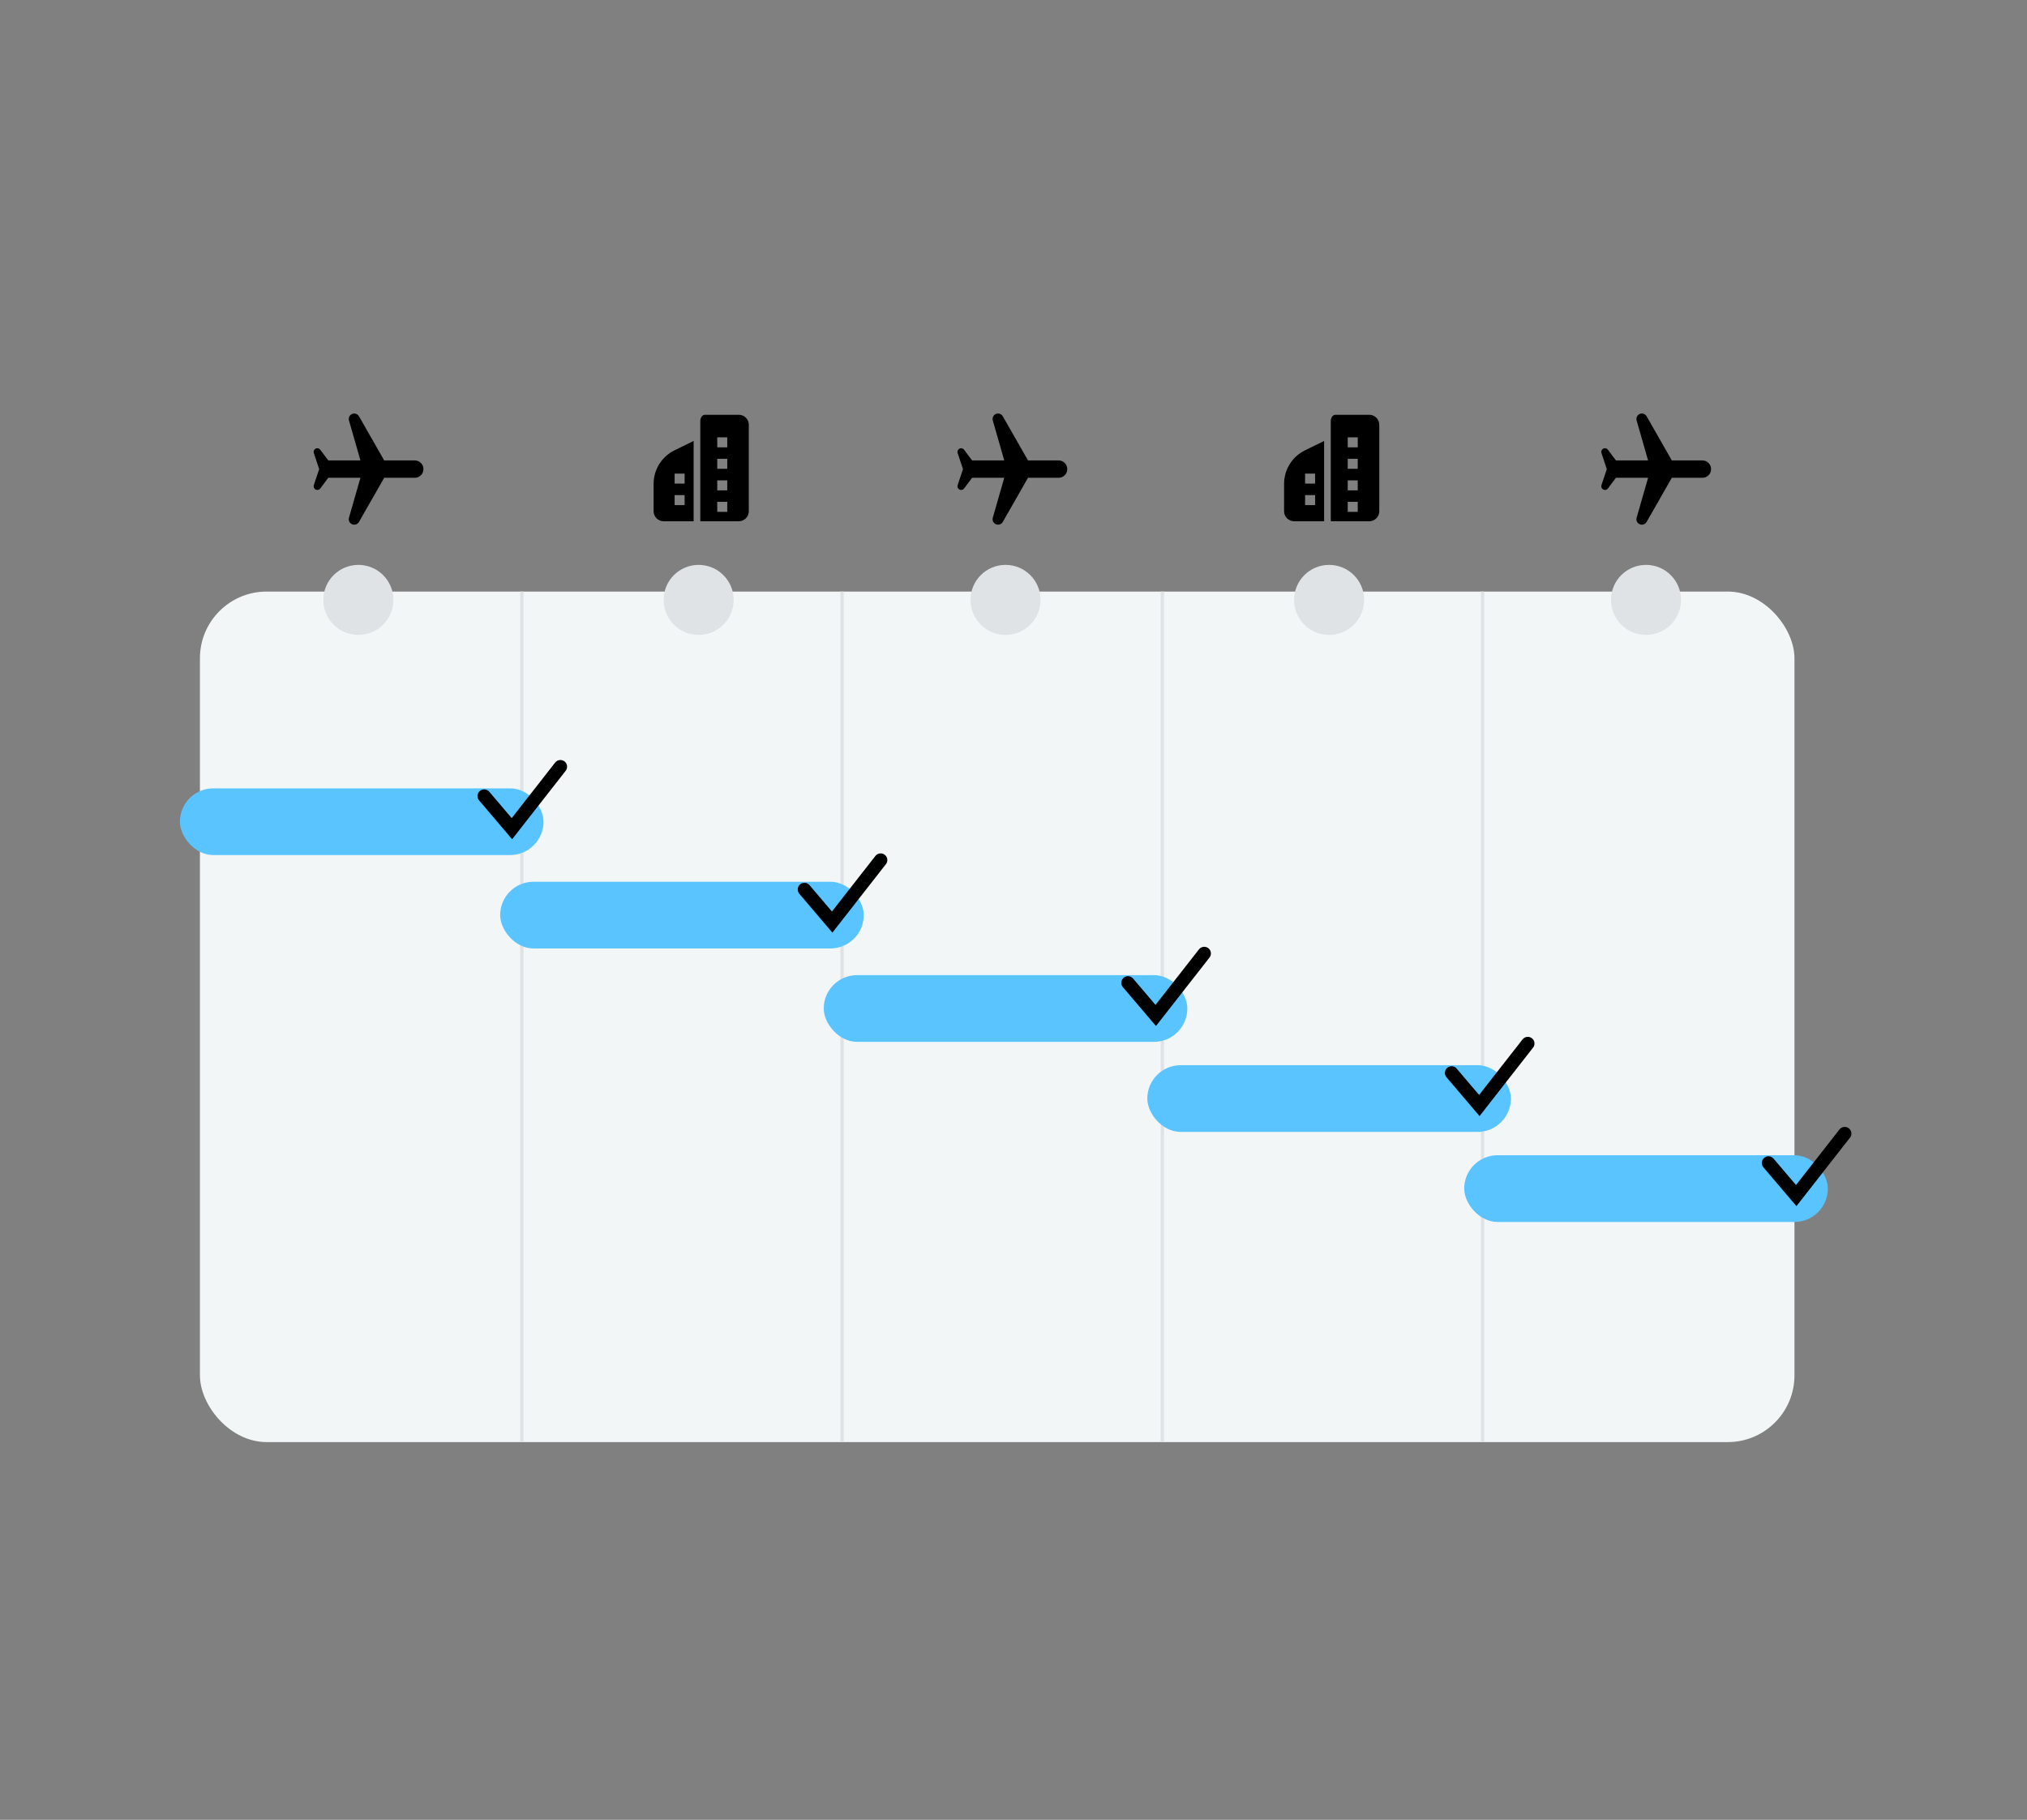 <?xml version="1.0" encoding="UTF-8"?> <svg xmlns="http://www.w3.org/2000/svg" width="676" height="607" viewBox="0 0 676 607" fill="none"><rect x="0" y="0" width="676" height="607" fill="#808080" stroke="none"/><rect x="66.675" y="197.312" width="531.775" height="283.688" rx="22.25" fill="#F2F6F7"></rect><line x1="174.031" y1="197.313" x2="174.031" y2="481" stroke="#E0E3E5" stroke-width="1.113"></line><line x1="280.831" y1="197.313" x2="280.831" y2="481" stroke="#E0E3E5" stroke-width="1.113"></line><line x1="387.631" y1="197.313" x2="387.631" y2="481" stroke="#E0E3E5" stroke-width="1.113"></line><line x1="494.431" y1="197.313" x2="494.431" y2="481" stroke="#E0E3E5" stroke-width="1.113"></line><path fill-rule="evenodd" clip-rule="evenodd" d="M246.388 173.861H233.55V140.43C233.55 139.4 234.122 138.35 235.152 138.35V138.35H246.388C248.232 138.35 249.726 139.844 249.726 141.688V170.524C249.726 172.367 248.231 173.861 246.388 173.861ZM239.202 145.87H242.539V149.208H239.202V145.87ZM239.202 153.035H242.539V156.372H239.202V153.035ZM242.539 160.222H239.202V163.559H242.539V160.222ZM239.202 167.386H242.539V170.724H239.202V167.386Z" fill="black"></path><path fill-rule="evenodd" clip-rule="evenodd" d="M224.939 150.209L231.325 147.079V173.861H221.312C219.469 173.861 217.975 172.367 217.975 170.524V161.423C217.975 156.64 220.645 152.323 224.939 150.209ZM228.321 157.974H224.984V161.312H228.321V157.974ZM224.984 165.139H228.321V168.476H224.984V165.139Z" fill="black"></path><path fill-rule="evenodd" clip-rule="evenodd" d="M456.651 173.861H443.813V140.43C443.813 139.4 444.384 138.35 445.415 138.35V138.35H456.651C458.494 138.35 459.988 139.844 459.988 141.688V170.524C459.988 172.367 458.494 173.861 456.651 173.861ZM449.464 145.87H452.802V149.208H449.464V145.87ZM449.464 153.035H452.802V156.372H449.464V153.035ZM452.802 160.222H449.464V163.559H452.802V160.222ZM449.464 167.386H452.802V170.724H449.464V167.386Z" fill="black"></path><path fill-rule="evenodd" clip-rule="evenodd" d="M435.202 150.209L441.588 147.079V173.861H431.575C429.732 173.861 428.238 172.367 428.238 170.524V161.423C428.238 156.64 430.908 152.323 435.202 150.209ZM438.584 157.974H435.246V161.312H438.584V157.974ZM435.246 165.139H438.584V168.476H435.246V165.139Z" fill="black"></path><path d="M104.663 151.129C104.398 150.333 104.99 149.512 105.828 149.512C106.215 149.512 106.579 149.694 106.81 150.004L109.483 153.569H120.206L116.382 140.247C116.047 139.083 116.922 137.922 118.133 137.922C118.787 137.922 119.391 138.273 119.716 138.841L128.125 153.569L138.315 153.569C139.12 153.569 139.804 153.851 140.366 154.415C140.93 154.977 141.212 155.661 141.212 156.466C141.212 157.271 140.93 157.955 140.366 158.518C139.804 159.082 139.12 159.364 138.315 159.364H128.125L119.716 174.092C119.391 174.66 118.787 175.01 118.133 175.01C116.922 175.01 116.047 173.85 116.382 172.685L120.206 159.364L109.483 159.364L106.81 162.929C106.579 163.238 106.215 163.42 105.828 163.42C104.99 163.42 104.398 162.599 104.663 161.804L106.442 156.466L104.663 151.129Z" fill="black"></path><path d="M319.375 151.129C319.11 150.333 319.702 149.512 320.54 149.512C320.927 149.512 321.291 149.694 321.523 150.004L324.196 153.569H334.919L331.094 140.247C330.76 139.083 331.634 137.922 332.846 137.922C333.5 137.922 334.104 138.273 334.428 138.841L342.837 153.569L353.027 153.569C353.832 153.569 354.516 153.851 355.079 154.415C355.643 154.977 355.925 155.661 355.925 156.466C355.925 157.271 355.643 157.955 355.079 158.518C354.516 159.082 353.832 159.364 353.027 159.364H342.837L334.428 174.092C334.104 174.66 333.5 175.01 332.846 175.01C331.634 175.01 330.76 173.85 331.094 172.685L334.919 159.364L324.196 159.364L321.523 162.929C321.291 163.238 320.927 163.42 320.54 163.42C319.702 163.42 319.11 162.599 319.375 161.804L321.155 156.466L319.375 151.129Z" fill="black"></path><path d="M534.088 151.129C533.823 150.333 534.415 149.512 535.253 149.512C535.64 149.512 536.004 149.694 536.235 150.004L538.908 153.569H549.631L545.807 140.247C545.472 139.083 546.347 137.922 547.558 137.922C548.212 137.922 548.816 138.273 549.141 138.841L557.55 153.569L567.74 153.569C568.545 153.569 569.229 153.851 569.791 154.415C570.355 154.977 570.637 155.661 570.637 156.466C570.637 157.271 570.355 157.955 569.791 158.518C569.229 159.082 568.545 159.364 567.74 159.364H557.55L549.141 174.092C548.816 174.66 548.212 175.01 547.558 175.01C546.347 175.01 545.472 173.85 545.807 172.685L549.631 159.364L538.908 159.364L536.235 162.929C536.004 163.238 535.64 163.42 535.253 163.42C534.415 163.42 533.823 162.599 534.088 161.804L535.867 156.466L534.088 151.129Z" fill="black"></path><rect x="60" y="262.95" width="121.262" height="22.25" rx="11.125" fill="#59C4FF"></rect><path d="M161.474 265.525L170.724 276.401L186.896 255.72" stroke="black" stroke-width="4.45" stroke-linecap="round"></path><rect x="166.8" y="294.1" width="121.262" height="22.25" rx="11.125" fill="#59C4FF"></rect><path d="M268.274 296.675L277.524 307.551L293.696 286.87" stroke="black" stroke-width="4.45" stroke-linecap="round"></path><rect x="274.713" y="325.25" width="121.262" height="22.25" rx="11.125" fill="#59C4FF"></rect><path d="M376.186 327.825L385.437 338.701L401.609 318.02" stroke="black" stroke-width="4.45" stroke-linecap="round"></path><rect x="382.625" y="355.287" width="121.262" height="22.25" rx="11.125" fill="#59C4FF"></rect><path d="M484.099 357.863L493.349 368.738L509.521 348.058" stroke="black" stroke-width="4.45" stroke-linecap="round"></path><rect x="488.312" y="385.325" width="121.262" height="22.25" rx="11.125" fill="#59C4FF"></rect><path d="M589.786 387.9L599.037 398.776L615.209 378.095" stroke="black" stroke-width="4.45" stroke-linecap="round"></path><circle cx="119.519" cy="200.094" r="11.681" fill="#E0E3E5"></circle><circle cx="232.994" cy="200.094" r="11.681" fill="#E0E3E5"></circle><circle cx="335.344" cy="200.094" r="11.681" fill="#E0E3E5"></circle><circle cx="443.256" cy="200.094" r="11.681" fill="#E0E3E5"></circle><circle cx="548.944" cy="200.094" r="11.681" fill="#E0E3E5"></circle></svg> 